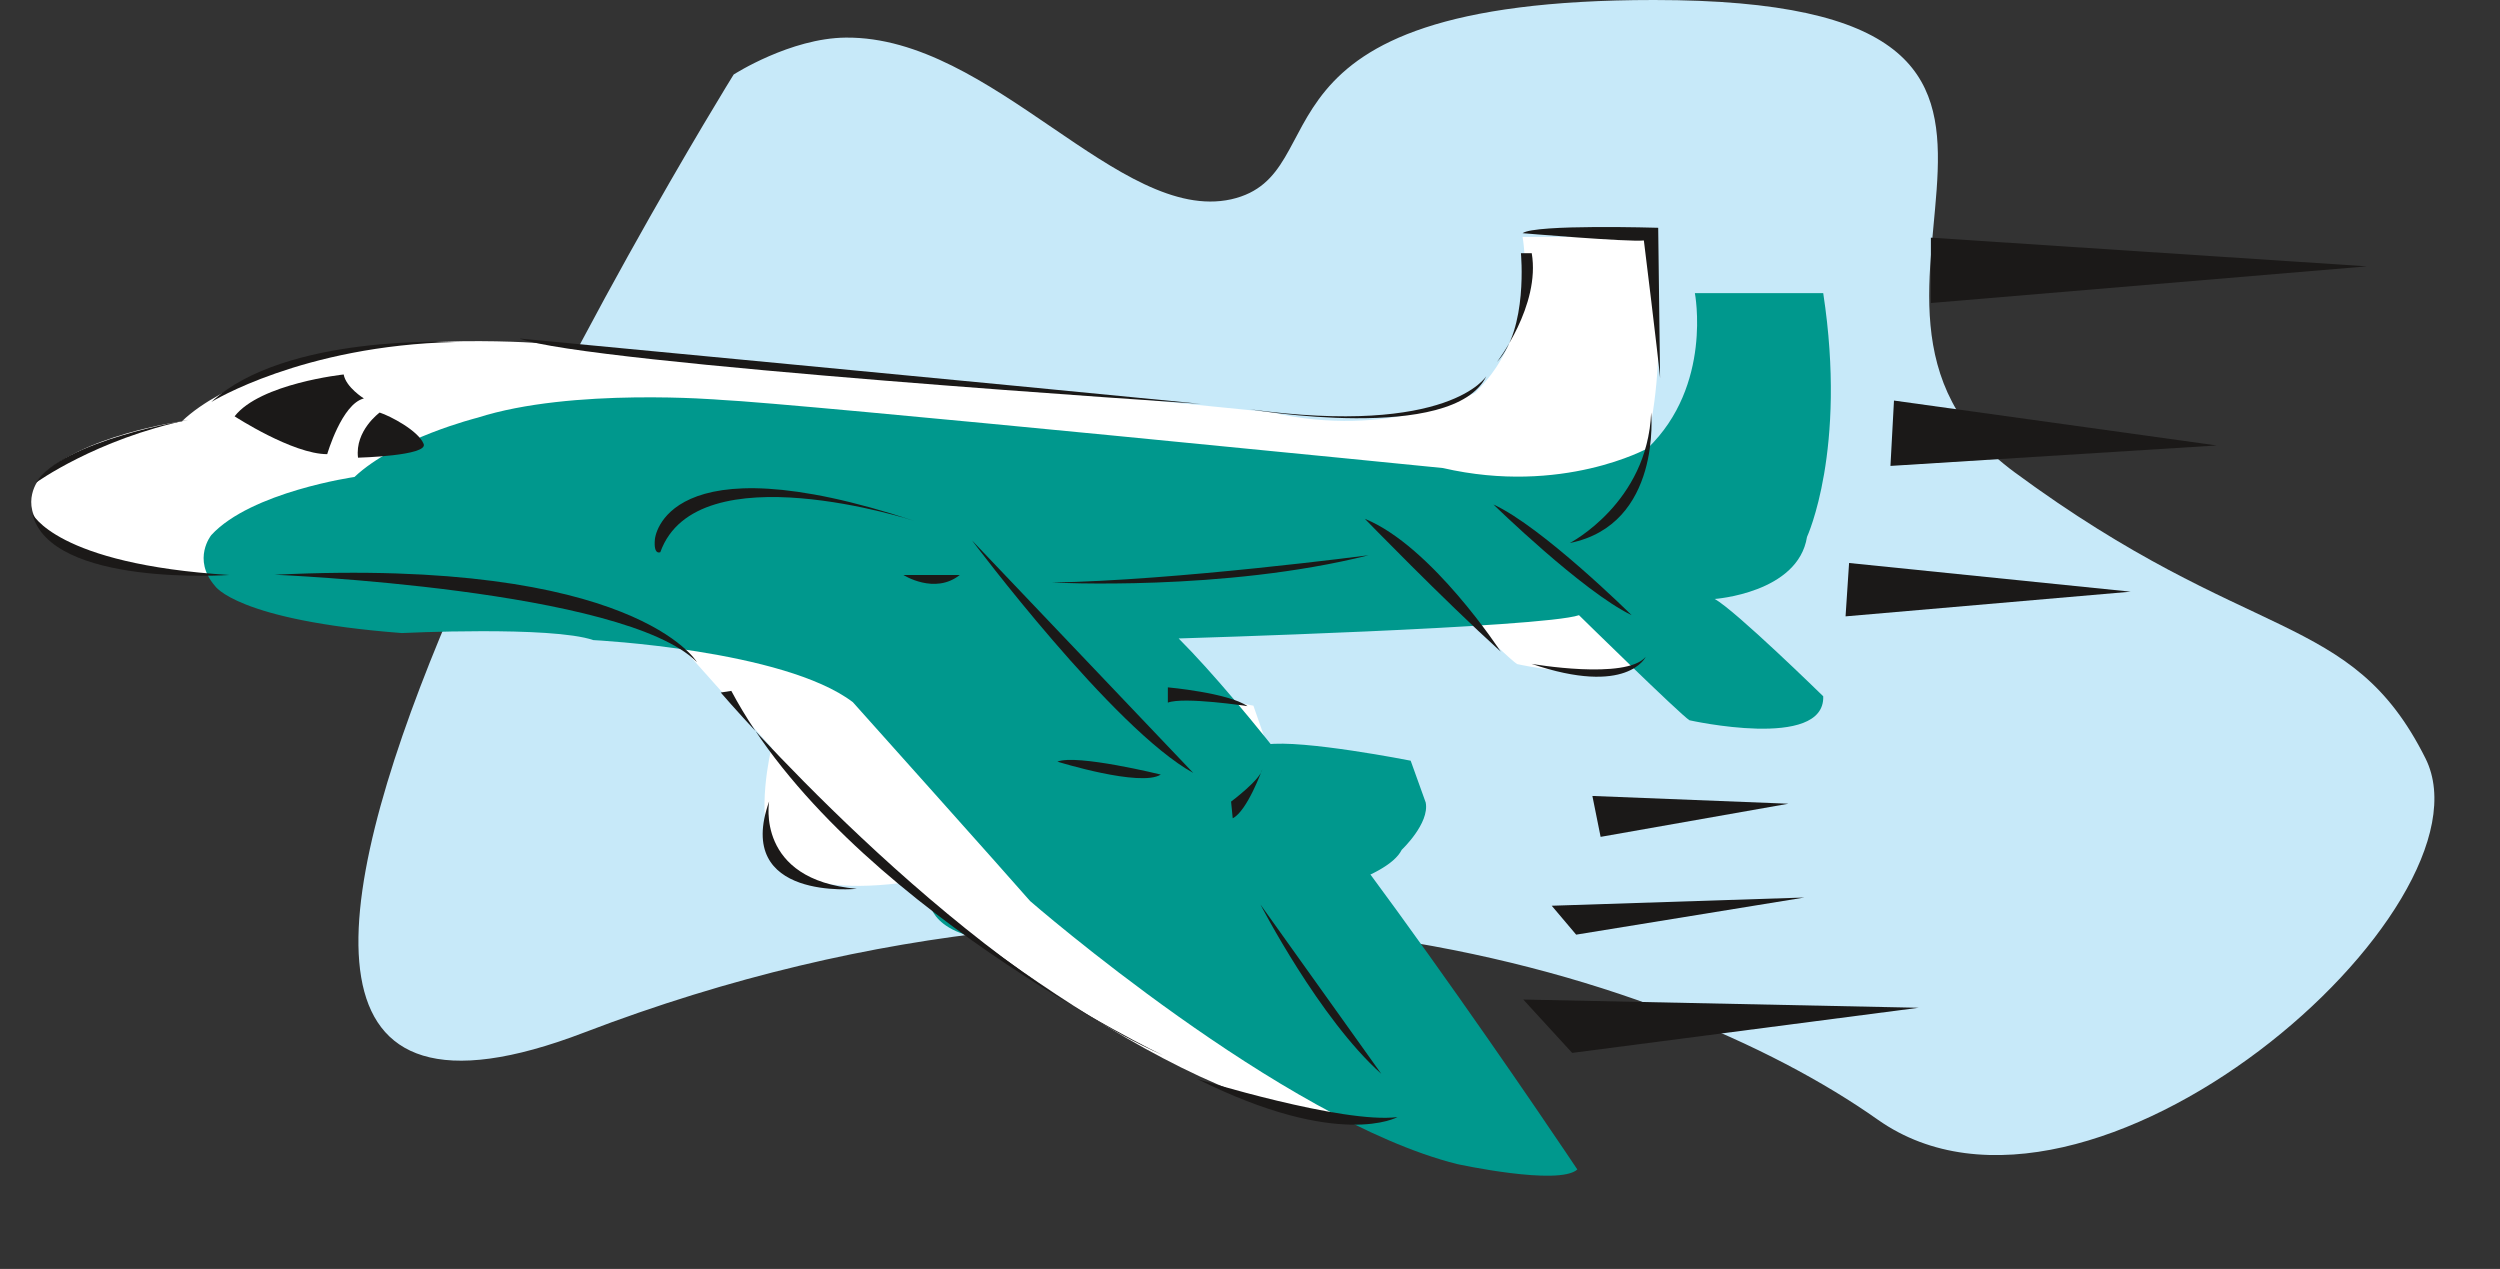 <svg xmlns="http://www.w3.org/2000/svg" version="1.2" width="401.953" height="53.98mm" viewBox="0 0 10635 5398" preserveAspectRatio="xMidYMid" fill-rule="evenodd" stroke-width="28.222" stroke-linejoin="round" xml:space="preserve"><rect x="0" y="0" width="10635" height="5398" fill="#333333" stroke="none"/><defs class="ClipPathGroup"><clipPath id="a" clipPathUnits="userSpaceOnUse"><path d="M0 0h10635v5398H0z"/></clipPath></defs><g class="SlideGroup"><g class="Slide" clip-path="url(#a)"><g class="Page"><g class="com.sun.star.drawing.ClosedBezierShape"><path class="BoundingBox" fill="none" d="M1525 0h8833v4915H1525z"/><path fill="#C7E9F9" d="M3121 317S0 5345 2486 4392c2487-952 4603-264 5502 371 900 635 2647-902 2330-1537-318-635-742-475-1748-1217C7564 1270 9215 0 7036 0 5237 0 5712 741 5237 848c-475 104-1016-694-1639-688-236 2-477 157-477 157Z"/></g><g class="com.sun.star.drawing.ClosedBezierShape"><path class="BoundingBox" fill="none" d="M3252 2910h2144v860H3252z"/><path fill="#FFF" d="M3281 3185s-70 288 8 432c0 0 30 201 538 140 0 0 1342-132 1464-378 0 0 117-123 102-202l-61-175s-463-93-617-71c0 0-812-129-1434 254Z"/></g><g class="com.sun.star.drawing.ClosedBezierShape"><path class="BoundingBox" fill="none" d="M3924 3146h2144v860H3924z"/><path fill="#00988D" d="M3952 3421s-68 286 7 433c0 0 31 201 542 137 0 0 1340-129 1462-376 0 0 119-112 102-201l-64-178s-460-91-613-69c0 0-810-131-1436 254Z"/></g><g class="com.sun.star.drawing.ClosedBezierShape"><path class="BoundingBox" fill="none" d="M132 1008h6925v3756H132z"/><path fill="#FFF" d="M2331 1462s-630-53-1031 76c0 0-348 84-526 254 0 0-440 61-607 245 0 0-86 102 15 216 0 0 91 147 792 201 0 0 641-31 818 30 0 0 811 38 1103 262 0 0 655 734 755 848 0 0 1072 933 1819 1119 0 0 429 94 505 23 0 0-1112-1680-1691-2259 0 0 1546-46 1699-99 0 0 432 424 472 447 0 0 577 129 569-102 0 0-378-368-462-414 0 0 356-25 394-264 0 0 170-367 68-1037h-546s76 391-201 662c0 0-363 201-868 84 0 0-2752-277-3077-292Z"/></g><g class="com.sun.star.drawing.ClosedBezierShape"><path class="BoundingBox" fill="none" d="M866 1247h6924v3756H866z"/><path fill="#00988D" d="M3066 1701s-633-53-1035 76c0 0-348 87-523 252 0 0-439 63-609 247 0 0-83 102 15 216 0 0 91 147 795 201 0 0 637-31 815 30 0 0 811 41 1104 264 0 0 655 732 754 846 0 0 1072 933 1817 1119 0 0 432 94 511 23 0 0-1119-1680-1696-2259 0 0 1548-46 1703-99 0 0 432 424 470 447 0 0 577 129 569-102 0 0-376-368-462-414 0 0 355-25 393-264 0 0 171-369 69-1037h-546s76 393-201 660c0 0-363 201-871 84 0 0-2749-275-3072-290Z"/></g><g class="com.sun.star.drawing.ClosedBezierShape"><path class="BoundingBox" fill="none" d="M899 1454h1036v258H899z"/><path fill="#1B1918" d="M1934 1455s-722-35-1035 255c0 0 387-240 1035-255Z"/></g><g class="com.sun.star.drawing.ClosedBezierShape"><path class="BoundingBox" fill="none" d="M152 1786h650v269H152z"/><path fill="#1B1918" d="M801 1786s-535 87-649 268c0 0 257-186 649-268Z"/></g><g class="com.sun.star.drawing.ClosedBezierShape"><path class="BoundingBox" fill="none" d="M136 2184h841v267H136z"/><path fill="#1B1918" d="M137 2184s99 216 839 262c0 0-763 53-839-262Z"/></g><g class="com.sun.star.drawing.ClosedBezierShape"><path class="BoundingBox" fill="none" d="M1168 2437h1798v382H1168z"/><path fill="#1B1918" d="M1168 2445s1490 61 1797 372c0 0-261-447-1797-372Z"/></g><g class="com.sun.star.drawing.ClosedBezierShape"><path class="BoundingBox" fill="none" d="M3066 2939h1882v1551H3066z"/><path fill="#1B1918" d="M3066 2946s971 1134 1881 1543c0 0-1357-648-1836-1550l-45 7Z"/></g><g class="com.sun.star.drawing.ClosedBezierShape"><path class="BoundingBox" fill="none" d="M5093 4590h853v196h-853z"/><path fill="#1B1918" d="M5093 4590s620 192 852 162c0 0-247 140-852-162Z"/></g><g class="com.sun.star.drawing.ClosedBezierShape"><path class="BoundingBox" fill="none" d="M5362 3848h515v722h-515z"/><path fill="#1B1918" d="m5876 4568-514-720s251 486 514 720Z"/></g><g class="com.sun.star.drawing.ClosedBezierShape"><path class="BoundingBox" fill="none" d="M4135 2299h942v990h-942z"/><path fill="#1B1918" d="m5076 3288-941-989s602 803 941 989Z"/></g><g class="com.sun.star.drawing.ClosedBezierShape"><path class="BoundingBox" fill="none" d="M3843 2446h241v39h-241z"/><path fill="#1B1918" d="M4083 2446h-240s133 85 240 0Z"/></g><g class="com.sun.star.drawing.ClosedBezierShape"><path class="BoundingBox" fill="none" d="M4498 3232h441v80h-441z"/><path fill="#1B1918" d="M4938 3295s-357-88-440-55c0 0 354 110 440 55Z"/></g><g class="com.sun.star.drawing.ClosedBezierShape"><path class="BoundingBox" fill="none" d="M3243 3409h403v376h-403z"/><path fill="#1B1918" d="M3272 3409s-60 334 373 372c0 0-525 54-373-372Z"/></g><g class="com.sun.star.drawing.ClosedBezierShape"><path class="BoundingBox" fill="none" d="M4968 2924h340v82h-340z"/><path fill="#1B1918" d="M4968 2924s256 23 339 80c0 0-271-41-339-15v-65Z"/></g><g class="com.sun.star.drawing.ClosedBezierShape"><path class="BoundingBox" fill="none" d="M5237 3271h134v211h-134z"/><path fill="#1B1918" d="M5237 3410s125-93 133-138c0 0-64 178-126 209l-7-71Z"/></g><g class="com.sun.star.drawing.ClosedBezierShape"><path class="BoundingBox" fill="none" d="M2210 1440h2900v280H2210z"/><path fill="#1B1918" d="M2210 1440s2119 201 2899 278c0 0-2623-171-2899-278Z"/></g><g class="com.sun.star.drawing.ClosedBezierShape"><path class="BoundingBox" fill="none" d="M5316 1600h1008v181H5316z"/><path fill="#1B1918" d="M5316 1741s868 149 1007-141c0 0-155 257-1007 141Z"/></g><g class="com.sun.star.drawing.ClosedBezierShape"><path class="BoundingBox" fill="none" d="M4475 2362h1348v122H4475z"/><path fill="#1B1918" d="M4475 2478s732 39 1347-116c0 0-824 108-1347 116Z"/></g><g class="com.sun.star.drawing.ClosedBezierShape"><path class="BoundingBox" fill="none" d="M5806 2207h579v566h-579z"/><path fill="#1B1918" d="M5806 2207s331 341 578 565c0 0-293-449-578-565Z"/></g><g class="com.sun.star.drawing.ClosedBezierShape"><path class="BoundingBox" fill="none" d="M6515 2794h488v86h-488z"/><path fill="#1B1918" d="M6515 2824s402 70 486-30c0 0-77 169-486 30Z"/></g><g class="com.sun.star.drawing.ClosedBezierShape"><path class="BoundingBox" fill="none" d="M6353 2146h589v472h-589z"/><path fill="#1B1918" d="M6941 2617s-379-375-588-471c0 0 379 370 588 471Z"/></g><g class="com.sun.star.drawing.ClosedBezierShape"><path class="BoundingBox" fill="none" d="M6677 1755h350v556h-350z"/><path fill="#1B1918" d="M6678 2310s331-171 346-555c0 0 46 476-346 555Z"/></g><g class="com.sun.star.drawing.ClosedBezierShape"><path class="BoundingBox" fill="none" d="M6477 965h586v645h-586z"/><path fill="#1B1918" d="m7062 1608-8-639s-524-16-577 23c0 0 448 38 516 31 0 0 61 493 69 585Z"/></g><g class="com.sun.star.drawing.ClosedBezierShape"><path class="BoundingBox" fill="none" d="M6368 1077h155v464h-155z"/><path fill="#1B1918" d="M6470 1077s31 323-102 463c0 0 186-240 148-463h-46Z"/></g><g class="com.sun.star.drawing.ClosedBezierShape"><path class="BoundingBox" fill="none" d="M998 1593h551v340H998z"/><path fill="#1B1918" d="M1462 1593s-355 38-464 178c0 0 247 161 394 161 0 0 62-214 156-237 0 0-76-47-86-102Z"/></g><g class="com.sun.star.drawing.ClosedBezierShape"><path class="BoundingBox" fill="none" d="M1522 1755h283v193h-283z"/><path fill="#1B1918" d="M1615 1755s-106 77-92 192c0 0 302-8 279-59-23-56-141-118-187-133Z"/></g><g class="com.sun.star.drawing.ClosedBezierShape"><path class="BoundingBox" fill="none" d="M2784 2077h1108v275H2784z"/><path fill="#1B1918" d="M2786 2293s38-430 1104-77c0 0-926-301-1081 133 0 0-30 15-23-56Z"/></g><g class="com.sun.star.drawing.PolyPolygonShape"><path class="BoundingBox" fill="none" d="M8214 1011h1856v279H8214z"/><path fill="#1B1918" d="M8214 1011v278l1855-156-1855-122Z"/></g><g class="com.sun.star.drawing.PolyPolygonShape"><path class="BoundingBox" fill="none" d="M8041 1704h1390v279H8041z"/><path fill="#1B1918" d="m8057 1704-15 278 1388-87-1373-191Z"/></g><g class="com.sun.star.drawing.PolyPolygonShape"><path class="BoundingBox" fill="none" d="M7851 2395h1214v229H7851z"/><path fill="#1B1918" d="m7866 2395-15 227 1213-105-1198-122Z"/></g><g class="com.sun.star.drawing.PolyPolygonShape"><path class="BoundingBox" fill="none" d="M6480 4252h1683v228H6480z"/><path fill="#1B1918" d="m6480 4252 208 227 1474-192-1682-35Z"/></g><g class="com.sun.star.drawing.PolyPolygonShape"><path class="BoundingBox" fill="none" d="M6601 3818h1076v159H6601z"/><path fill="#1B1918" d="m6601 3853 104 123 971-158-1075 35Z"/></g><g class="com.sun.star.drawing.PolyPolygonShape"><path class="BoundingBox" fill="none" d="M6774 3386h835v175h-835z"/><path fill="#1B1918" d="m6774 3386 35 174 799-141-834-33Z"/></g></g></g></g></svg>
